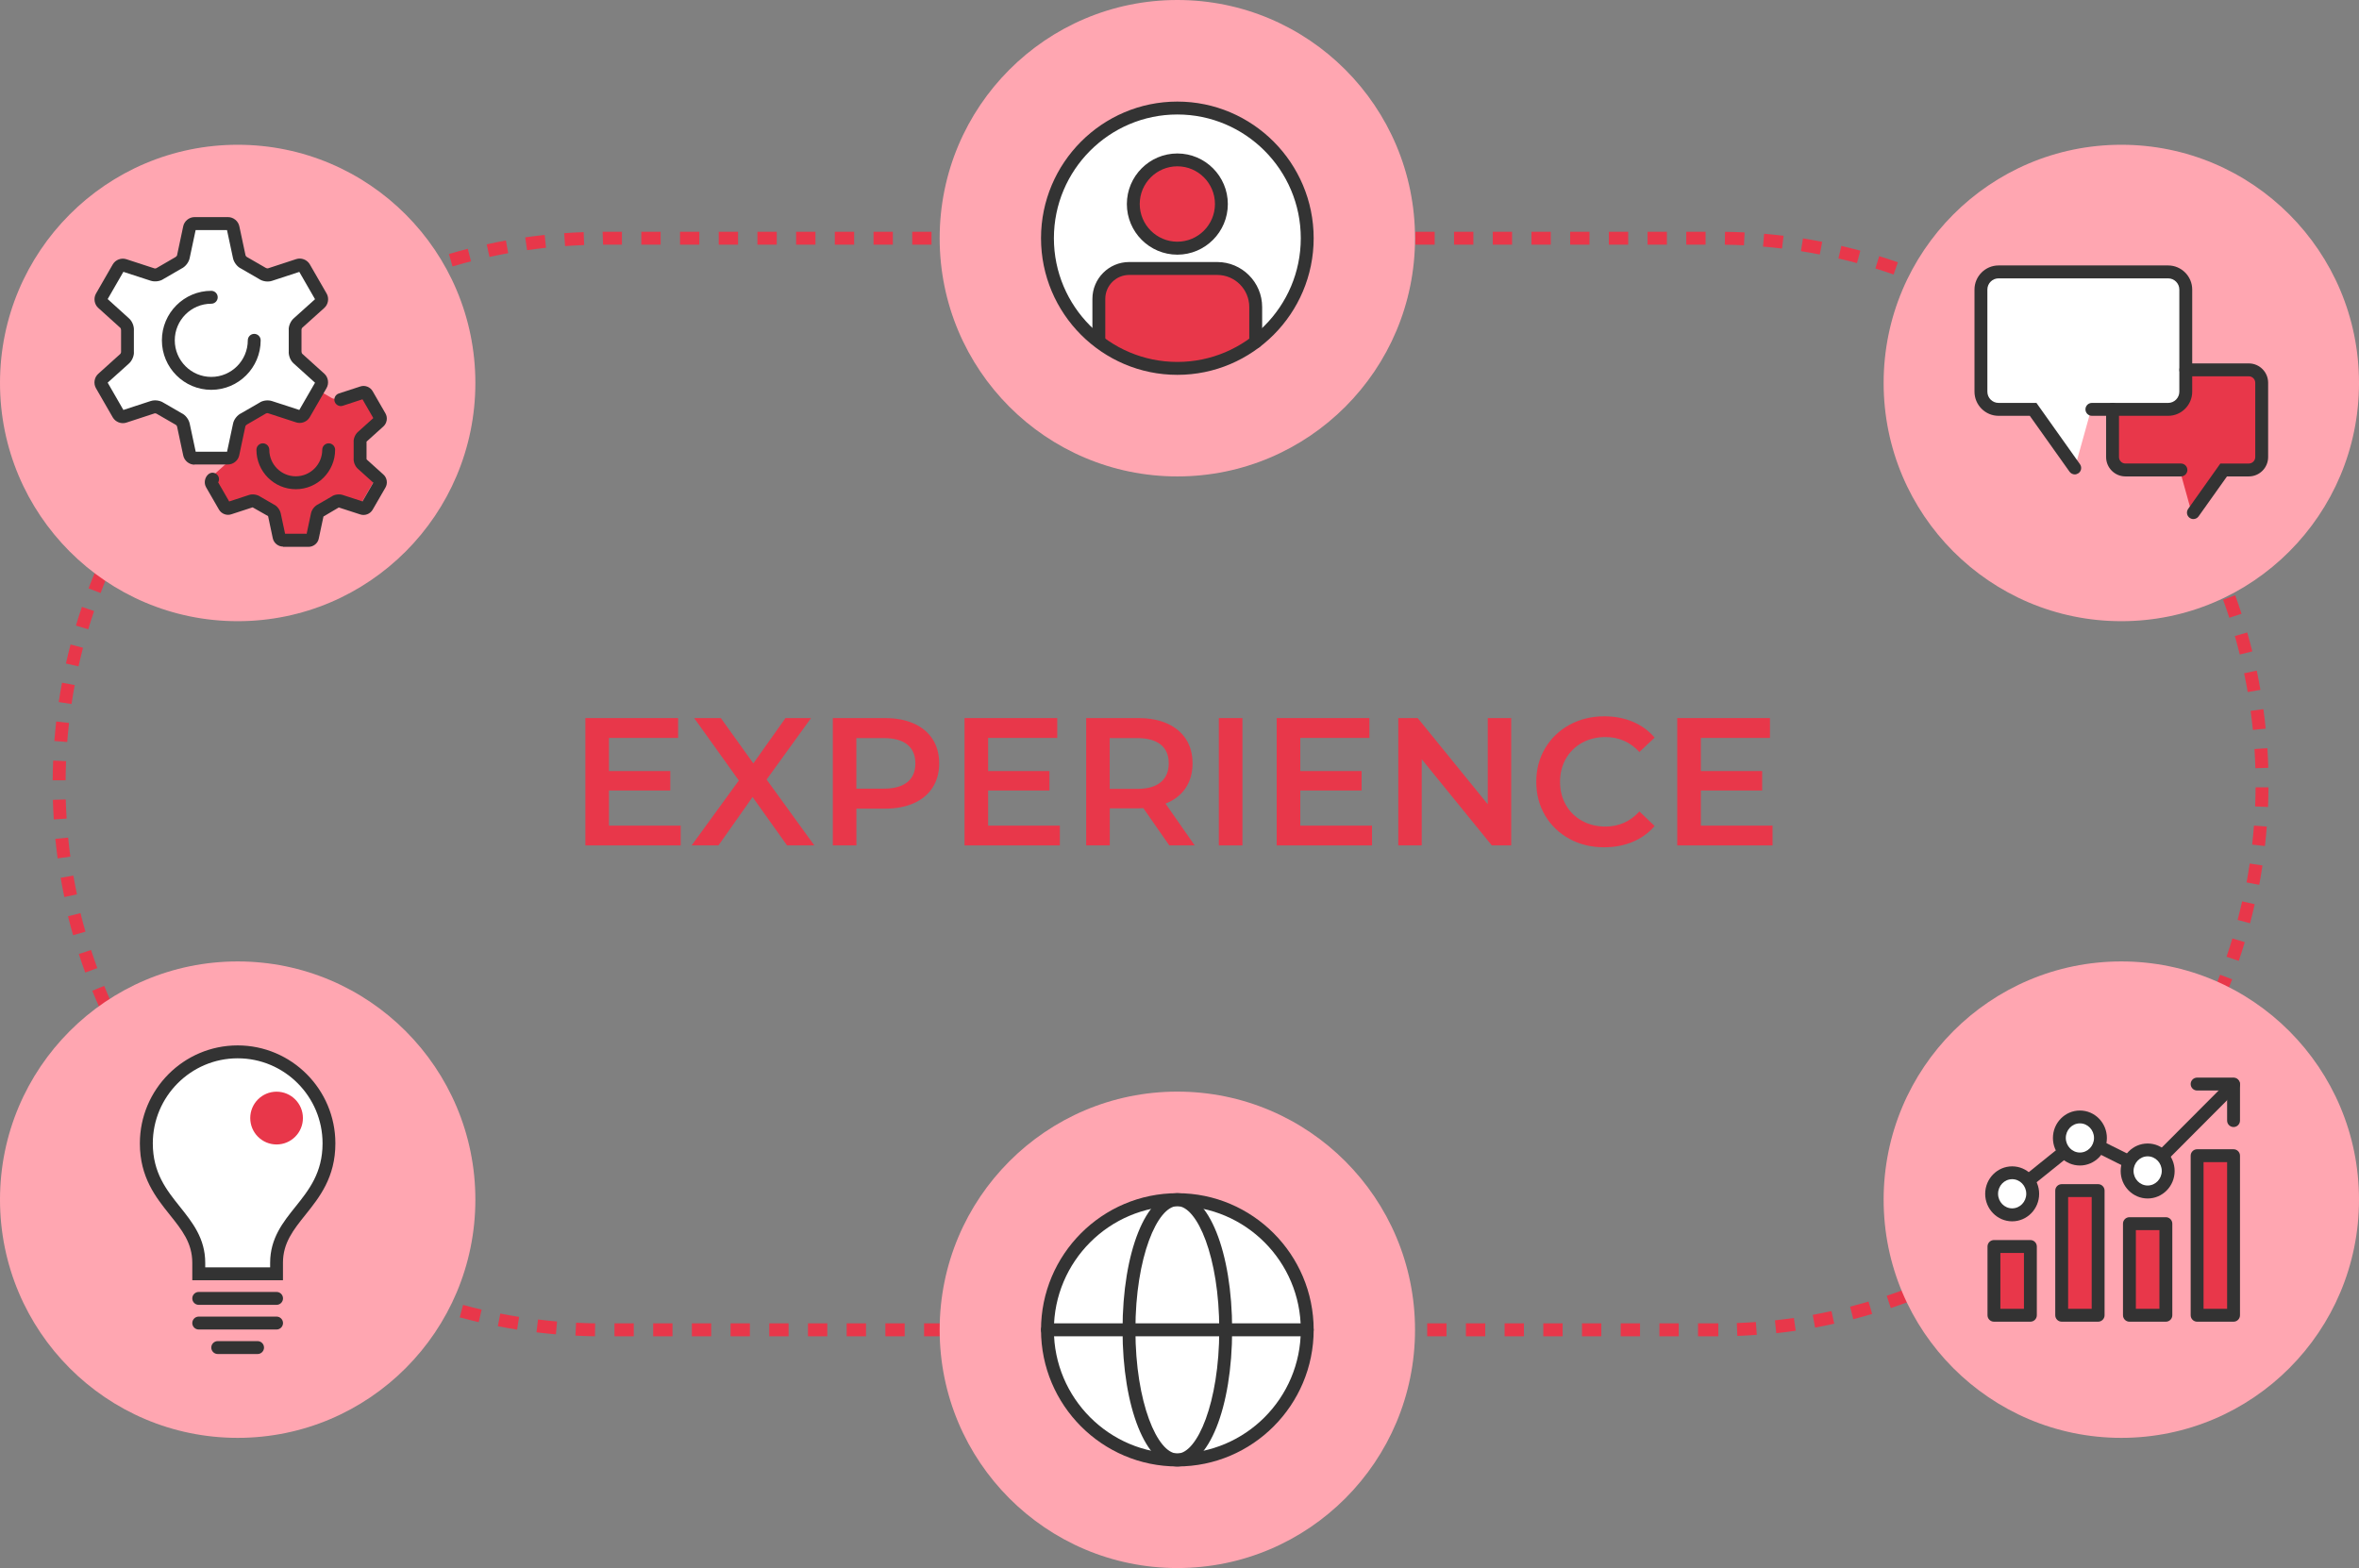 <svg width="540" height="359" viewBox="0 0 540 359" fill="none" xmlns="http://www.w3.org/2000/svg">
<rect x="0" y="0" width="540" height="359" fill="#808080" stroke="none"/>
<g clip-path="url(#clip0_2159_41287)">
<path d="M393.344 305.939H388.701V302.983H393.344V305.939ZM384.279 305.939H379.857V302.983H384.279V305.939ZM375.42 305.939H370.997V302.983H375.42V305.939ZM366.56 305.939H362.138V302.983H366.56V305.939ZM357.701 305.939H353.279V302.983H357.701V305.939ZM348.842 305.939H344.42V302.983H348.842V305.939ZM339.983 305.939H335.56V302.983H339.983V305.939ZM331.123 305.939H326.701V302.983H331.123V305.939ZM322.264 305.939H317.842V302.983H322.264V305.939ZM313.405 305.939H308.983V302.983H313.405V305.939ZM304.546 305.939H300.123V302.983H304.546V305.939ZM295.686 305.939H291.264V302.983H295.686V305.939ZM286.827 305.939H282.405V302.983H286.827V305.939ZM277.968 305.939H273.546V302.983H277.968V305.939ZM269.109 305.939H264.687V302.983H269.109V305.939ZM260.25 305.939H255.827V302.983H260.25V305.939ZM251.39 305.939H246.968V302.983H251.39V305.939ZM242.531 305.939H238.109V302.983H242.531V305.939ZM233.672 305.939H229.25V302.983H233.672V305.939ZM224.813 305.939H220.39V302.983H224.813V305.939ZM215.953 305.939H211.531V302.983H215.953V305.939ZM207.094 305.939H202.672V302.983H207.094V305.939ZM198.235 305.939H193.813V302.983H198.235V305.939ZM189.376 305.939H184.954V302.983H189.376V305.939ZM180.517 305.939H176.094V302.983H180.517V305.939ZM171.657 305.939H167.235V302.983H171.657V305.939ZM162.798 305.939H158.376V302.983H162.798V305.939ZM153.939 305.939H149.517V302.983H153.939V305.939ZM145.08 305.939H140.657V302.983H145.08V305.939ZM136.206 305.939C134.702 305.924 133.213 305.865 131.724 305.791L131.872 302.836C133.316 302.91 134.776 302.954 136.235 302.983L136.191 305.939H136.206ZM397.693 305.865L397.575 302.91C399.034 302.85 400.494 302.777 401.938 302.673L402.145 305.614C400.656 305.717 399.167 305.806 397.678 305.865H397.693ZM127.258 305.495C125.769 305.362 124.28 305.215 122.806 305.037L123.16 302.097C124.605 302.274 126.049 302.422 127.509 302.555L127.258 305.495ZM406.611 305.229L406.302 302.289C407.761 302.126 409.205 301.949 410.635 301.742L411.063 304.668C409.589 304.89 408.115 305.067 406.611 305.229ZM118.369 304.417C116.895 304.18 115.421 303.914 113.962 303.634L114.522 300.737C115.952 301.018 117.382 301.269 118.826 301.506L118.369 304.417ZM415.485 303.944L414.954 301.033C416.399 300.767 417.829 300.486 419.244 300.176L419.878 303.057C418.418 303.382 416.959 303.678 415.485 303.944ZM109.584 302.703C108.124 302.363 106.68 301.993 105.235 301.609L106.002 298.757C107.402 299.142 108.817 299.496 110.247 299.821L109.584 302.703ZM424.241 302.023L423.504 299.156C424.919 298.787 426.32 298.403 427.72 297.989L428.56 300.826C427.13 301.255 425.686 301.654 424.241 302.023ZM100.931 300.353C99.501 299.91 98.071 299.437 96.671 298.95L97.644 296.157C99.029 296.644 100.415 297.103 101.815 297.531L100.946 300.353H100.931ZM432.82 299.481L431.892 296.674C433.277 296.216 434.648 295.714 436.019 295.211L437.051 297.974C435.65 298.506 434.25 298.994 432.835 299.481H432.82ZM92.455 297.383C91.055 296.837 89.669 296.26 88.298 295.669L89.463 292.95C90.804 293.527 92.16 294.088 93.516 294.62L92.44 297.368L92.455 297.383ZM441.193 296.334L440.058 293.601C441.399 293.039 442.741 292.448 444.053 291.842L445.276 294.531C443.92 295.152 442.564 295.758 441.178 296.319L441.193 296.334ZM84.215 293.807C82.859 293.157 81.517 292.492 80.205 291.798L81.561 289.168C82.859 289.847 84.171 290.498 85.483 291.133L84.215 293.793V293.807ZM449.315 292.596L447.989 289.951C449.286 289.301 450.583 288.621 451.851 287.912L453.266 290.498C451.969 291.222 450.642 291.916 449.3 292.581L449.315 292.596ZM76.255 289.655C74.958 288.917 73.66 288.163 72.393 287.365L73.941 284.853C75.179 285.622 76.446 286.36 77.714 287.084L76.27 289.655H76.255ZM457.143 288.281L455.639 285.74C456.892 284.986 458.13 284.218 459.354 283.435L460.946 285.917C459.693 286.73 458.425 287.513 457.143 288.281ZM68.604 284.942C67.366 284.114 66.128 283.257 64.919 282.386L66.644 279.992C67.823 280.849 69.032 281.676 70.241 282.489L68.604 284.957V284.942ZM464.66 283.42L462.98 280.997C464.174 280.154 465.353 279.312 466.518 278.426L468.287 280.79C467.093 281.691 465.884 282.563 464.66 283.42ZM61.322 279.711C60.143 278.795 58.979 277.864 57.814 276.904L59.701 274.628C60.821 275.559 61.971 276.475 63.121 277.362L61.322 279.696V279.711ZM471.824 278.041L469.982 275.736C471.117 274.82 472.237 273.889 473.343 272.929L475.274 275.16C474.139 276.135 473.004 277.096 471.839 278.041H471.824ZM54.424 273.978C53.303 272.988 52.213 271.968 51.122 270.934L53.156 268.792C54.217 269.796 55.293 270.786 56.37 271.762L54.409 273.963L54.424 273.978ZM478.605 272.175L476.6 270.003C477.677 269.013 478.723 267.994 479.755 266.959L481.833 269.057C480.772 270.107 479.696 271.156 478.605 272.16V272.175ZM47.953 267.787C46.906 266.723 45.889 265.629 44.886 264.521L47.068 262.526C48.056 263.605 49.058 264.669 50.075 265.718L47.967 267.787H47.953ZM484.958 265.851L482.806 263.827C483.809 262.763 484.782 261.669 485.74 260.576L487.966 262.526C486.978 263.649 485.976 264.758 484.958 265.851ZM41.923 261.167C40.965 260.029 40.007 258.877 39.093 257.695L41.407 255.862C42.307 257.015 43.235 258.138 44.179 259.246L41.923 261.152V261.167ZM490.855 259.098L488.57 257.237C489.484 256.099 490.398 254.946 491.268 253.779L493.626 255.567C492.727 256.764 491.798 257.946 490.855 259.098ZM36.381 254.134C35.496 252.937 34.642 251.71 33.801 250.469L36.233 248.799C37.059 250.011 37.899 251.193 38.754 252.375L36.381 254.119V254.134ZM496.265 251.947L493.862 250.248C494.702 249.051 495.513 247.839 496.324 246.613L498.8 248.223C497.989 249.479 497.149 250.72 496.279 251.947H496.265ZM31.34 246.731C30.544 245.475 29.777 244.189 29.025 242.904L31.575 241.411C32.312 242.667 33.064 243.923 33.846 245.15L31.354 246.731H31.34ZM501.159 244.411L498.638 242.889C499.39 241.633 500.127 240.377 500.834 239.092L503.414 240.525C502.692 241.84 501.94 243.125 501.173 244.411H501.159ZM26.829 238.988C26.121 237.673 25.443 236.343 24.78 234.999L27.419 233.698C28.067 235.013 28.73 236.314 29.423 237.584L26.829 238.988ZM505.507 236.55L502.883 235.205C503.547 233.905 504.181 232.59 504.8 231.26L507.468 232.501C506.834 233.861 506.185 235.205 505.507 236.55ZM22.878 230.95C22.274 229.591 21.684 228.216 21.124 226.827L23.851 225.719C24.397 227.079 24.971 228.408 25.561 229.738L22.878 230.95ZM509.281 228.394L506.568 227.241C507.143 225.897 507.674 224.537 508.205 223.163L510.961 224.212C510.431 225.616 509.87 227.005 509.296 228.394H509.281ZM19.503 222.661C18.987 221.257 18.5 219.838 18.043 218.42L20.844 217.504C21.301 218.893 21.773 220.282 22.274 221.641L19.503 222.661ZM512.465 219.986L509.679 219.04C510.151 217.651 510.593 216.263 511.02 214.859L513.85 215.701C513.423 217.134 512.966 218.568 512.48 219.986H512.465ZM16.731 214.12C16.319 212.687 15.935 211.239 15.567 209.776L18.427 209.067C18.78 210.485 19.149 211.904 19.562 213.307L16.731 214.12ZM515.059 211.372L512.214 210.618C512.583 209.2 512.922 207.781 513.246 206.363L516.121 207.013C515.796 208.476 515.442 209.938 515.059 211.372ZM14.727 205.373C14.417 203.91 14.137 202.447 13.886 200.969L16.79 200.467C17.041 201.915 17.321 203.348 17.616 204.767L14.727 205.373ZM517.167 202.58L514.263 202.033C514.529 200.6 514.764 199.152 514.985 197.704L517.904 198.147C517.683 199.625 517.432 201.102 517.167 202.58ZM13.194 196.522C12.987 195.044 12.825 193.552 12.663 192.059L15.596 191.764C15.744 193.227 15.906 194.675 16.112 196.123L13.194 196.522ZM518.479 193.699L515.546 193.374C515.708 191.926 515.84 190.478 515.958 189.015L518.892 189.237C518.774 190.729 518.641 192.222 518.464 193.699H518.479ZM12.309 187.597C12.221 186.105 12.147 184.612 12.103 183.12L15.051 183.031C15.095 184.494 15.154 185.957 15.257 187.42L12.309 187.612V187.597ZM519.172 184.76L516.224 184.627C516.283 183.179 516.327 181.716 516.327 180.253H519.275C519.275 181.775 519.231 183.268 519.172 184.76ZM15.007 178.643H12.059C12.059 177.121 12.103 175.628 12.177 174.136L15.125 174.269C15.066 175.717 15.021 177.18 15.021 178.657L15.007 178.643ZM516.283 175.865C516.238 174.402 516.165 172.939 516.076 171.491L519.024 171.299C519.128 172.791 519.187 174.284 519.231 175.791L516.283 175.879V175.865ZM15.375 169.88L12.442 169.644C12.56 168.152 12.707 166.659 12.869 165.182L15.803 165.521C15.641 166.969 15.493 168.418 15.39 169.88H15.375ZM515.708 167.117C515.56 165.654 515.383 164.206 515.192 162.758L518.111 162.359C518.317 163.837 518.494 165.329 518.641 166.822L515.708 167.117ZM16.363 161.177L13.444 160.734C13.665 159.256 13.916 157.779 14.196 156.301L17.1 156.848C16.835 158.281 16.584 159.729 16.378 161.177H16.363ZM514.529 158.444C514.278 156.996 513.998 155.562 513.703 154.144L516.592 153.538C516.902 155.001 517.182 156.464 517.432 157.941L514.529 158.444ZM17.97 152.563L15.095 151.913C15.419 150.45 15.773 148.987 16.157 147.554L19.002 148.307C18.633 149.726 18.279 151.144 17.97 152.563ZM512.715 149.859C512.362 148.44 511.978 147.022 511.58 145.618L514.411 144.805C514.823 146.239 515.207 147.687 515.575 149.135L512.715 149.844V149.859ZM20.195 144.081L17.38 143.224C17.808 141.791 18.265 140.358 18.751 138.939L21.537 139.9C21.065 141.289 20.623 142.678 20.195 144.081ZM510.313 141.436C509.856 140.047 509.384 138.658 508.883 137.299L511.654 136.28C512.17 137.683 512.656 139.102 513.113 140.52L510.313 141.436ZM23.026 135.762L20.269 134.713C20.8 133.31 21.36 131.921 21.95 130.532L24.662 131.684C24.087 133.029 23.542 134.388 23.026 135.762ZM507.306 133.221C506.76 131.876 506.185 130.532 505.581 129.202L508.264 127.99C508.868 129.35 509.458 130.724 510.018 132.113L507.291 133.221H507.306ZM26.446 127.68L23.777 126.439C24.411 125.079 25.06 123.735 25.738 122.39L28.362 123.735C27.699 125.035 27.065 126.35 26.446 127.68ZM503.724 125.242C503.075 123.927 502.412 122.641 501.719 121.356L504.313 119.952C505.021 121.267 505.699 122.597 506.362 123.927L503.724 125.242ZM30.426 119.848L27.846 118.415C28.568 117.1 29.32 115.815 30.087 114.529L32.607 116.051C31.855 117.307 31.119 118.578 30.411 119.848H30.426ZM499.581 117.529C498.844 116.273 498.093 115.017 497.311 113.79L499.802 112.209C500.598 113.465 501.38 114.751 502.132 116.036L499.581 117.529ZM34.951 112.327L32.475 110.717C33.285 109.461 34.126 108.22 34.995 106.993L37.413 108.693C36.573 109.889 35.747 111.101 34.951 112.327ZM494.909 110.126C494.083 108.914 493.243 107.732 492.373 106.55L494.746 104.792C495.631 105.989 496.501 107.215 497.341 108.441L494.909 110.111V110.126ZM39.978 105.161L37.634 103.373C38.533 102.176 39.462 101.009 40.405 99.842L42.69 101.703C41.776 102.841 40.862 103.994 39.992 105.146L39.978 105.161ZM489.72 103.078C488.821 101.925 487.892 100.802 486.948 99.694L489.189 97.773C490.162 98.911 491.105 100.063 492.034 101.245L489.72 103.078ZM45.505 98.364L43.28 96.414C44.267 95.291 45.27 94.182 46.287 93.089L48.439 95.113C47.437 96.177 46.464 97.256 45.505 98.364ZM484.059 96.414C483.072 95.335 482.069 94.271 481.052 93.222L483.16 91.153C484.207 92.217 485.224 93.311 486.241 94.419L484.059 96.414ZM51.505 91.981L49.426 89.883C50.488 88.834 51.564 87.799 52.655 86.78L54.66 88.952C53.584 89.942 52.537 90.961 51.505 91.981ZM477.942 90.148C476.881 89.144 475.804 88.154 474.714 87.179L476.674 84.962C477.794 85.952 478.885 86.972 479.976 88.006L477.942 90.148ZM57.917 86.026L55.986 83.78C57.121 82.805 58.256 81.844 59.421 80.913L61.263 83.219C60.128 84.135 59.008 85.066 57.903 86.026H57.917ZM471.397 84.327C470.277 83.396 469.127 82.48 467.977 81.593L469.775 79.244C470.955 80.16 472.134 81.091 473.284 82.051L471.397 84.327ZM64.742 80.529L62.973 78.165C64.167 77.264 65.376 76.392 66.6 75.55L68.28 77.973C67.086 78.8 65.907 79.657 64.728 80.529H64.742ZM464.469 78.978C463.275 78.121 462.081 77.293 460.857 76.495L462.479 74.028C463.732 74.855 464.955 75.712 466.164 76.569L464.454 78.978H464.469ZM71.921 75.535L70.329 73.053C71.582 72.24 72.85 71.457 74.132 70.688L75.636 73.23C74.383 73.984 73.144 74.752 71.921 75.535ZM457.172 74.117C455.934 73.348 454.666 72.609 453.398 71.885L454.843 69.314C456.14 70.053 457.437 70.807 458.705 71.59L457.172 74.117ZM79.439 71.058L78.024 68.457C79.336 67.748 80.648 67.053 81.974 66.374L83.301 69.019C82.004 69.669 80.707 70.349 79.439 71.058ZM449.551 69.802C448.254 69.122 446.942 68.472 445.63 67.851L446.898 65.177C448.254 65.827 449.595 66.492 450.907 67.172L449.551 69.802ZM87.237 67.142L86.013 64.453C87.369 63.832 88.725 63.241 90.111 62.665L91.246 65.399C89.905 65.96 88.563 66.551 87.251 67.157L87.237 67.142ZM441.635 66.034C440.294 65.458 438.938 64.896 437.582 64.364L438.658 61.616C440.058 62.163 441.444 62.724 442.814 63.33L441.65 66.049L441.635 66.034ZM95.285 63.788L94.253 61.025C95.654 60.508 97.054 60.005 98.469 59.532L99.398 62.34C98.012 62.798 96.641 63.286 95.27 63.803L95.285 63.788ZM433.469 62.842C432.098 62.355 430.698 61.897 429.297 61.468L430.167 58.646C431.597 59.089 433.027 59.562 434.442 60.05L433.469 62.842ZM103.584 60.995L102.759 58.158C104.189 57.73 105.618 57.346 107.078 56.961L107.815 59.828C106.4 60.197 104.999 60.582 103.599 60.995H103.584ZM425.081 60.242C423.681 59.858 422.266 59.503 420.836 59.178L421.499 56.297C422.959 56.636 424.403 57.006 425.848 57.39L425.081 60.242ZM112.045 58.823L111.412 55.942C112.871 55.617 114.33 55.336 115.804 55.055L116.335 57.966C114.89 58.232 113.461 58.513 112.045 58.823ZM416.561 58.262C415.131 57.981 413.701 57.73 412.257 57.508L412.714 54.583C414.188 54.819 415.662 55.07 417.121 55.366L416.561 58.262ZM120.654 57.272L120.227 54.346C121.701 54.139 123.175 53.947 124.678 53.785L124.988 56.725C123.529 56.888 122.084 57.065 120.654 57.272ZM407.923 56.902C406.478 56.725 405.034 56.577 403.574 56.459L403.825 53.519C405.314 53.652 406.803 53.799 408.277 53.977L407.923 56.917V56.902ZM129.351 56.326L129.145 53.386C130.634 53.282 132.122 53.194 133.611 53.149L133.714 56.104C132.255 56.163 130.796 56.237 129.351 56.341V56.326ZM399.211 56.163C397.767 56.09 396.307 56.045 394.833 56.031L394.877 53.075C396.381 53.09 397.87 53.149 399.359 53.208L399.211 56.163ZM390.426 56.016H386.003V53.06H390.426V56.016ZM381.566 56.016H377.144V53.06H381.566V56.016ZM372.707 56.016H368.285V53.06H372.707V56.016ZM363.848 56.016H359.426V53.06H363.848V56.016ZM354.989 56.016H350.567V53.06H354.989V56.016ZM346.13 56.016H341.707V53.06H346.13V56.016ZM337.27 56.016H332.848V53.06H337.27V56.016ZM328.411 56.016H323.989V53.06H328.411V56.016ZM319.552 56.016H315.13V53.06H319.552V56.016ZM310.693 56.016H306.27V53.06H310.693V56.016ZM301.833 56.016H297.411V53.06H301.833V56.016ZM292.974 56.016H288.552V53.06H292.974V56.016ZM284.115 56.016H279.693V53.06H284.115V56.016ZM275.256 56.016H270.833V53.06H275.256V56.016ZM266.397 56.016H261.974V53.06H266.397V56.016ZM257.537 56.016H253.115V53.06H257.537V56.016ZM248.678 56.016H244.256V53.06H248.678V56.016ZM239.819 56.016H235.397V53.06H239.819V56.016ZM230.96 56.016H226.537V53.06H230.96V56.016ZM222.1 56.016H217.678V53.06H222.1V56.016ZM213.241 56.016H208.819V53.06H213.241V56.016ZM204.382 56.016H199.96V53.06H204.382V56.016ZM195.523 56.016H191.1V53.06H195.523V56.016ZM186.663 56.016H182.241V53.06H186.663V56.016ZM177.804 56.016H173.382V53.06H177.804V56.016ZM168.945 56.016H164.523V53.06H168.945V56.016ZM160.086 56.016H155.664V53.06H160.086V56.016ZM151.227 56.016H146.804V53.06H151.227V56.016ZM142.367 56.016H138.048L137.945 53.06H138.107H142.367V56.016Z" fill="#E8374A"/>
<path d="M54.408 142.22C84.457 142.22 108.817 117.802 108.817 87.681C108.817 57.56 84.457 33.143 54.408 33.143C24.359 33.143 0 57.56 0 87.681C0 117.802 24.359 142.22 54.408 142.22Z" fill="#FFA6B1"/>
<path d="M485.592 142.22C515.641 142.22 540 117.802 540 87.681C540 57.56 515.641 33.143 485.592 33.143C455.543 33.143 431.184 57.56 431.184 87.681C431.184 117.802 455.543 142.22 485.592 142.22Z" fill="#FFA6B1"/>
<path d="M269.506 109.077C299.555 109.077 323.914 84.659 323.914 54.539C323.914 24.418 299.555 0 269.506 0C239.457 0 215.098 24.418 215.098 54.539C215.098 84.659 239.457 109.077 269.506 109.077Z" fill="#FFA6B1"/>
<path d="M54.408 329.196C84.457 329.196 108.817 304.779 108.817 274.658C108.817 244.537 84.457 220.119 54.408 220.119C24.359 220.119 0 244.537 0 274.658C0 304.779 24.359 329.196 54.408 329.196Z" fill="#FFA6B1"/>
<path d="M485.592 329.196C515.641 329.196 540 304.779 540 274.658C540 244.537 515.641 220.119 485.592 220.119C455.543 220.119 431.184 244.537 431.184 274.658C431.184 304.779 455.543 329.196 485.592 329.196Z" fill="#FFA6B1"/>
<path d="M85.571 96.09C85.866 95.838 85.939 95.336 85.748 95.011L82.918 90.091C82.726 89.751 82.254 89.573 81.886 89.706L77.124 91.258C76.756 91.391 76.181 91.302 75.857 91.081L72.717 89.263C72.363 89.101 72.009 88.642 71.921 88.258L70.874 83.353C70.801 82.969 70.417 82.658 70.019 82.658H64.359C63.961 82.658 63.592 82.969 63.504 83.353L62.457 88.258C62.384 88.642 62.03 89.101 61.661 89.263L58.522 91.081C58.197 91.302 57.622 91.391 57.254 91.258L52.493 89.706C52.124 89.573 51.667 89.751 51.461 90.091L48.63 95.011C48.439 95.351 48.513 95.838 48.807 96.09L52.522 99.444C52.817 99.71 53.038 100.242 52.994 100.641V104.276C53.038 104.675 52.817 105.207 52.522 105.472L48.793 108.827C48.498 109.078 48.424 109.565 48.616 109.905L51.461 114.826C51.652 115.166 52.124 115.343 52.493 115.21L57.254 113.658C57.622 113.525 58.197 113.614 58.522 113.836L61.661 115.653C62.015 115.816 62.369 116.274 62.457 116.658L63.504 121.564C63.578 121.948 63.961 122.258 64.359 122.258H70.019C70.417 122.258 70.786 121.948 70.874 121.564L71.921 116.658C71.995 116.274 72.349 115.816 72.717 115.653L75.857 113.836C76.181 113.614 76.756 113.525 77.124 113.658L81.886 115.21C82.254 115.343 82.711 115.166 82.918 114.826L85.748 109.905C85.939 109.565 85.866 109.078 85.571 108.827L81.856 105.472C81.561 105.207 81.34 104.675 81.385 104.276V100.641C81.355 100.242 81.561 99.71 81.856 99.444L85.586 96.09H85.571Z" fill="#E8374A"/>
<path d="M513.584 84.697H487.729C485.444 84.697 483.587 86.559 483.587 88.849V103.463C483.587 105.753 485.444 107.615 487.729 107.615H498.976L501.718 117.5L508.455 107.615H513.584C515.869 107.615 517.727 105.753 517.727 103.463V88.849C517.727 86.559 515.869 84.697 513.584 84.697Z" fill="#E8374A"/>
<path d="M496.22 62.252H457.599C455.314 62.252 453.457 64.114 453.457 66.404V89.588C453.457 91.878 455.314 93.74 457.599 93.74H465.81L474.949 107.156L478.679 93.74H496.235C498.52 93.74 500.377 91.878 500.377 89.588V66.404C500.377 64.114 498.52 62.252 496.235 62.252H496.22Z" fill="white"/>
<path d="M155.817 189.012V193.556H134V164.404H155.226V168.947H139.401V176.532H153.438V180.986H139.401V189.025H155.817V189.012Z" fill="#E8374A"/>
<path d="M180.166 193.556L172.272 182.476L164.467 193.556H158.323L169.125 178.69L158.902 164.404H165.008L172.449 174.778L179.801 164.404H185.655L175.483 178.475L186.41 193.556H180.179H180.166Z" fill="#E8374A"/>
<path d="M209.185 165.654C211.048 166.487 212.483 167.685 213.49 169.238C214.485 170.79 214.989 172.645 214.989 174.778C214.989 176.91 214.485 178.728 213.49 180.292C212.496 181.857 211.061 183.056 209.185 183.889C207.309 184.722 205.118 185.138 202.601 185.138H196.041V193.556H190.641V164.404H202.601C205.118 164.404 207.322 164.821 209.185 165.654ZM207.712 179.068C208.933 178.071 209.537 176.645 209.537 174.778C209.537 172.91 208.933 171.484 207.712 170.487C206.491 169.49 204.703 168.985 202.349 168.985H196.029V180.557H202.349C204.703 180.557 206.491 180.053 207.712 179.056V179.068Z" fill="#E8374A"/>
<path d="M242.609 189.012V193.556H220.792V164.404H242.018V168.947H226.193V176.532H240.23V180.986H226.193V189.025H242.609V189.012Z" fill="#E8374A"/>
<path d="M267.662 193.556L261.72 185.025C261.468 185.05 261.091 185.063 260.6 185.063H254.041V193.556H248.64V164.404H260.6C263.118 164.404 265.321 164.821 267.184 165.654C269.047 166.487 270.482 167.685 271.489 169.238C272.484 170.79 272.988 172.645 272.988 174.778C272.988 176.91 272.459 178.854 271.389 180.444C270.319 182.021 268.795 183.207 266.794 183.977L273.479 193.556H267.662ZM265.711 170.487C264.49 169.49 262.702 168.985 260.348 168.985H254.028V180.608H260.348C262.702 180.608 264.49 180.103 265.711 179.081C266.932 178.071 267.536 176.633 267.536 174.765C267.536 172.897 266.932 171.471 265.711 170.474V170.487Z" fill="#E8374A"/>
<path d="M279.005 164.404H284.406V193.556H279.005V164.404Z" fill="#E8374A"/>
<path d="M314.067 189.012V193.556H292.249V164.404H313.475V168.947H297.65V176.532H311.687V180.986H297.65V189.025H314.067V189.012Z" fill="#E8374A"/>
<path d="M345.93 164.404V193.556H341.486L325.447 173.818V193.556H320.084V164.404H324.528L340.567 184.141V164.404H345.93Z" fill="#E8374A"/>
<path d="M359.25 192.041C356.883 190.753 355.02 188.962 353.685 186.69C352.338 184.418 351.671 181.844 351.671 178.992C351.671 176.14 352.351 173.566 353.71 171.281C355.07 169.01 356.933 167.218 359.3 165.931C361.667 164.644 364.323 164 367.257 164C369.636 164 371.814 164.416 373.778 165.249C375.742 166.082 377.404 167.294 378.763 168.871L375.276 172.165C373.174 169.893 370.58 168.745 367.508 168.745C365.519 168.745 363.732 169.187 362.145 170.057C360.572 170.928 359.338 172.152 358.444 173.704C357.563 175.257 357.11 177.023 357.11 178.992C357.11 180.961 357.55 182.727 358.444 184.28C359.325 185.832 360.559 187.056 362.145 187.927C363.719 188.797 365.507 189.239 367.508 189.239C370.58 189.239 373.174 188.091 375.276 185.781L378.763 189.113C377.404 190.69 375.742 191.902 373.753 192.735C371.764 193.568 369.586 193.984 367.206 193.984C364.273 193.984 361.617 193.341 359.25 192.053V192.041Z" fill="#E8374A"/>
<path d="M405.756 189.012V193.556H383.938V164.404H405.164V168.947H389.339V176.532H403.377V180.986H389.339V189.025H405.756V189.012Z" fill="#E8374A"/>
<path d="M269.507 84.341C285.927 84.341 299.239 70.998 299.239 54.538C299.239 38.078 285.927 24.734 269.507 24.734C253.086 24.734 239.774 38.078 239.774 54.538C239.774 70.998 253.086 84.341 269.507 84.341Z" fill="white"/>
<path d="M251.552 77.751V68.413C251.552 64.586 254.677 61.453 258.495 61.453H278.645C283.495 61.453 287.46 65.428 287.46 70.289V78.268" fill="#E8374A"/>
<path d="M269.462 83.5C279.394 83.5 287.446 80.814 287.446 77.501C287.446 74.188 279.394 71.502 269.462 71.502C259.53 71.502 251.479 74.188 251.479 77.501C251.479 80.814 259.53 83.5 269.462 83.5Z" fill="#E8374A"/>
<path d="M269.506 359.001C299.555 359.001 323.914 334.583 323.914 304.462C323.914 274.342 299.555 249.924 269.506 249.924C239.457 249.924 215.098 274.342 215.098 304.462C215.098 334.583 239.457 359.001 269.506 359.001Z" fill="#FFA6B1"/>
<path d="M73.234 69.434C73.632 69.079 73.75 68.429 73.484 67.956L69.637 61.278C69.372 60.82 68.753 60.583 68.251 60.761L61.81 62.873C61.309 63.051 60.527 62.932 60.1 62.622L55.855 60.155C55.368 59.933 54.882 59.312 54.778 58.781L53.363 52.131C53.26 51.614 52.744 51.185 52.214 51.185H44.548C44.018 51.185 43.502 51.614 43.398 52.131L41.983 58.781C41.88 59.312 41.394 59.918 40.907 60.14L36.662 62.608C36.22 62.918 35.453 63.021 34.952 62.859L28.496 60.761C27.994 60.583 27.36 60.82 27.095 61.278L23.263 67.942C22.997 68.4 23.1 69.065 23.498 69.419L28.54 73.97C28.938 74.325 29.233 75.049 29.188 75.581V80.501C29.247 81.033 28.953 81.757 28.54 82.112L23.498 86.663C23.1 87.018 22.983 87.668 23.248 88.141L27.095 94.819C27.36 95.277 27.98 95.514 28.481 95.337L34.923 93.224C35.424 93.046 36.205 93.164 36.633 93.475L40.878 95.942C41.364 96.164 41.851 96.785 41.954 97.317L43.369 103.966C43.472 104.483 43.988 104.911 44.519 104.911H52.184C52.715 104.911 53.231 104.483 53.334 103.966L54.749 97.317C54.852 96.785 55.339 96.179 55.825 95.942L60.07 93.49C60.513 93.179 61.279 93.076 61.78 93.238L68.237 95.337C68.738 95.514 69.372 95.277 69.637 94.805L73.484 88.141C73.75 87.683 73.647 87.018 73.234 86.663L68.193 82.112C67.795 81.757 67.5 81.033 67.544 80.501V75.581C67.5 75.049 67.78 74.325 68.193 73.97L73.234 69.419V69.434Z" fill="white"/>
<path d="M44.533 106.388C43.295 106.388 42.174 105.472 41.938 104.246L40.523 97.611C40.494 97.508 40.346 97.316 40.258 97.271L35.91 94.759C35.733 94.641 35.497 94.612 35.394 94.641L28.937 96.754C27.787 97.138 26.431 96.636 25.812 95.557L21.965 88.879C21.346 87.8 21.581 86.367 22.525 85.554L27.552 81.018C27.625 80.944 27.714 80.722 27.714 80.619V75.58C27.714 75.358 27.625 75.137 27.552 75.063L22.51 70.512C21.596 69.714 21.36 68.281 21.979 67.202L25.812 60.538C26.431 59.459 27.787 58.957 28.952 59.356L35.379 61.454C35.482 61.484 35.718 61.454 35.806 61.395L40.155 58.868C40.346 58.765 40.494 58.573 40.523 58.484L41.938 51.82C42.174 50.623 43.295 49.707 44.533 49.707H52.198C53.436 49.707 54.557 50.623 54.792 51.835L56.208 58.469C56.237 58.573 56.385 58.765 56.473 58.809L60.822 61.321C61.013 61.439 61.234 61.469 61.337 61.439L67.794 59.326C68.944 58.942 70.3 59.444 70.919 60.523L74.766 67.202C75.385 68.266 75.15 69.699 74.221 70.512L69.18 75.048C69.106 75.122 69.017 75.344 69.017 75.447V80.486C69.017 80.707 69.106 80.929 69.18 80.988L74.221 85.539C75.135 86.337 75.371 87.77 74.751 88.849L70.904 95.513C70.285 96.592 68.929 97.094 67.764 96.695L61.323 94.597C61.219 94.567 60.984 94.597 60.895 94.656L56.547 97.183C56.355 97.286 56.208 97.478 56.178 97.567L54.763 104.231C54.527 105.428 53.407 106.344 52.169 106.344H44.503L44.533 106.388ZM51.903 103.655C51.903 103.655 51.903 103.655 51.903 103.669V103.655ZM35.497 91.656C36.204 91.656 36.956 91.863 37.502 92.247L41.644 94.641C42.44 95.01 43.236 96.03 43.427 97.005L44.798 103.418H51.977L53.348 96.99C53.539 96.015 54.321 95.025 55.235 94.597L59.377 92.203C60.099 91.686 61.337 91.509 62.295 91.834L68.516 93.858L72.113 87.623L67.234 83.219C66.482 82.569 66.01 81.387 66.099 80.382V75.595C66.01 74.738 66.497 73.526 67.248 72.876L72.113 68.502L68.516 62.252L62.281 64.291C61.352 64.616 60.099 64.439 59.259 63.848L55.117 61.454C54.321 61.085 53.525 60.065 53.333 59.09L51.962 52.677H44.783L43.413 59.105C43.221 60.065 42.425 61.085 41.526 61.498L37.398 63.892C36.691 64.394 35.408 64.587 34.465 64.261L28.244 62.237L24.648 68.473L29.512 72.876C30.264 73.526 30.735 74.708 30.647 75.713V80.5C30.735 81.372 30.264 82.569 29.512 83.234L24.648 87.608L28.244 93.858L34.48 91.819C34.789 91.716 35.143 91.656 35.497 91.656ZM68.737 62.148H68.722C68.722 62.148 68.722 62.148 68.737 62.148Z" fill="#333333"/>
<path d="M58.182 77.916C58.182 83.354 53.774 87.772 48.35 87.772C42.925 87.772 38.518 83.354 38.518 77.916C38.518 72.479 42.925 68.061 48.35 68.061" fill="white"/>
<path d="M48.365 89.249C42.129 89.249 37.059 84.166 37.059 77.915C37.059 71.665 42.129 66.582 48.365 66.582C49.175 66.582 49.839 67.247 49.839 68.06C49.839 68.872 49.175 69.537 48.365 69.537C43.766 69.537 40.007 73.29 40.007 77.915C40.007 82.54 43.751 86.293 48.365 86.293C52.979 86.293 56.723 82.54 56.723 77.915C56.723 77.103 57.386 76.438 58.197 76.438C59.008 76.438 59.671 77.103 59.671 77.915C59.671 84.166 54.6 89.249 48.365 89.249Z" fill="#333333"/>
<path d="M64.772 125.138C63.666 125.138 62.664 124.311 62.443 123.232L61.367 118.164L57.829 116.155L52.935 117.75C51.903 118.105 50.694 117.647 50.134 116.686L47.186 111.574C46.626 110.613 46.847 109.328 47.687 108.589C48.306 108.057 49.235 108.116 49.766 108.737C50.193 109.225 50.237 109.904 49.943 110.436L52.463 114.81L56.974 113.332C57.785 113.052 58.876 113.214 59.598 113.716L62.738 115.534C63.416 115.844 64.094 116.701 64.271 117.573L65.258 122.198H70.197L71.184 117.543C71.346 116.701 72.024 115.844 72.82 115.46L75.96 113.643C76.564 113.214 77.641 113.052 78.481 113.332L82.977 114.795L85.453 110.51L81.93 107.333C81.282 106.772 80.869 105.752 80.957 104.866V101.231C80.884 100.477 81.282 99.457 81.945 98.881L85.453 95.719L82.977 91.419L78.466 92.897C77.685 93.148 76.859 92.72 76.609 91.951C76.358 91.183 76.786 90.341 77.552 90.09L82.49 88.479C83.522 88.124 84.731 88.582 85.291 89.543L88.239 94.655C88.799 95.63 88.578 96.901 87.753 97.64L83.905 101.112V105.013L83.935 105.191L87.767 108.648C88.593 109.372 88.799 110.643 88.239 111.618L85.291 116.716C84.731 117.676 83.522 118.134 82.476 117.78L77.552 116.184L74.044 118.253L72.968 123.306C72.761 124.385 71.759 125.197 70.639 125.197H64.772V125.138ZM70.079 122.626C70.079 122.626 70.079 122.626 70.079 122.641V122.626ZM52.021 114.913C52.021 114.913 52.006 114.913 51.992 114.913H52.021ZM83.375 114.899H83.389C83.389 114.899 83.389 114.899 83.375 114.899ZM85.778 110.776C85.778 110.776 85.778 110.776 85.792 110.791H85.778V110.776ZM83.419 91.213H83.389C83.389 91.213 83.404 91.213 83.419 91.213Z" fill="#333333"/>
<path d="M67.706 112.004C62.738 112.004 58.699 107.955 58.699 102.976C58.699 102.163 59.363 101.498 60.173 101.498C60.984 101.498 61.647 102.163 61.647 102.976C61.647 106.315 64.36 109.049 67.706 109.049C71.052 109.049 73.764 106.33 73.764 102.976C73.764 102.163 74.428 101.498 75.238 101.498C76.049 101.498 76.713 102.163 76.713 102.976C76.713 107.955 72.674 112.004 67.706 112.004Z" fill="#333333"/>
<path d="M460.606 274.807C460.178 274.807 459.751 274.615 459.456 274.26C458.94 273.625 459.043 272.694 459.677 272.176L475.553 259.38C475.995 259.026 476.614 258.952 477.13 259.203L491.311 266.281L510.238 247.294C510.813 246.717 511.742 246.717 512.317 247.294C512.892 247.87 512.892 248.801 512.317 249.377L492.638 269.118C492.195 269.576 491.503 269.679 490.942 269.399L476.659 262.262L461.505 274.452C461.24 274.674 460.901 274.777 460.591 274.777L460.606 274.807Z" fill="#333333"/>
<path d="M465.293 273.329C465.293 275.988 463.185 278.146 460.591 278.146C457.997 278.146 455.889 275.988 455.889 273.329C455.889 270.669 457.997 268.512 460.591 268.512C463.185 268.512 465.293 270.669 465.293 273.329Z" fill="white"/>
<path d="M460.606 279.622C457.201 279.622 454.43 276.8 454.43 273.328C454.43 269.855 457.201 267.033 460.606 267.033C464.011 267.033 466.782 269.855 466.782 273.328C466.782 276.8 464.011 279.622 460.606 279.622ZM460.606 269.974C458.822 269.974 457.378 271.481 457.378 273.313C457.378 275.145 458.822 276.652 460.606 276.652C462.39 276.652 463.834 275.145 463.834 273.313C463.834 271.481 462.39 269.974 460.606 269.974Z" fill="#333333"/>
<path d="M480.8 260.532C480.8 263.192 478.692 265.349 476.098 265.349C473.503 265.349 471.396 263.192 471.396 260.532C471.396 257.872 473.503 255.715 476.098 255.715C478.692 255.715 480.8 257.872 480.8 260.532Z" fill="white"/>
<path d="M476.113 266.841C472.708 266.841 469.937 264.019 469.937 260.547C469.937 257.074 472.708 254.252 476.113 254.252C479.518 254.252 482.289 257.074 482.289 260.547C482.289 264.019 479.518 266.841 476.113 266.841ZM476.113 257.192C474.329 257.192 472.885 258.7 472.885 260.532C472.885 262.364 474.329 263.871 476.113 263.871C477.897 263.871 479.341 262.364 479.341 260.532C479.341 258.7 477.897 257.192 476.113 257.192Z" fill="#333333"/>
<path d="M496.308 268.098C496.308 270.758 494.2 272.915 491.606 272.915C489.011 272.915 486.903 270.758 486.903 268.098C486.903 265.439 489.011 263.281 491.606 263.281C494.2 263.281 496.308 265.439 496.308 268.098Z" fill="white"/>
<path d="M491.621 274.392C488.216 274.392 485.444 271.57 485.444 268.097C485.444 264.625 488.216 261.803 491.621 261.803C495.026 261.803 497.797 264.625 497.797 268.097C497.797 271.57 495.026 274.392 491.621 274.392ZM491.621 264.743C489.837 264.743 488.392 266.25 488.392 268.083C488.392 269.915 489.837 271.422 491.621 271.422C493.404 271.422 494.849 269.915 494.849 268.083C494.849 266.25 493.404 264.743 491.621 264.743Z" fill="#333333"/>
<path d="M464.777 285.387H456.434V301.123H464.777V285.387Z" fill="#E8374A"/>
<path d="M464.777 302.6H456.434C455.623 302.6 454.96 301.935 454.96 301.122V285.386C454.96 284.573 455.623 283.908 456.434 283.908H464.777C465.588 283.908 466.251 284.573 466.251 285.386V301.122C466.251 301.935 465.588 302.6 464.777 302.6ZM457.908 299.645H463.303V286.863H457.908V299.645Z" fill="#333333"/>
<path d="M495.777 280.156H487.434V301.124H495.777V280.156Z" fill="#E8374A"/>
<path d="M495.792 302.6H487.449C486.638 302.6 485.975 301.935 485.975 301.123V280.155C485.975 279.343 486.638 278.678 487.449 278.678H495.792C496.603 278.678 497.266 279.343 497.266 280.155V301.123C497.266 301.935 496.603 302.6 495.792 302.6ZM488.923 299.645H494.318V281.633H488.923V299.645Z" fill="#333333"/>
<path d="M480.285 272.59H471.941V301.122H480.285V272.59Z" fill="#E8374A"/>
<path d="M480.285 302.599H471.942C471.131 302.599 470.468 301.934 470.468 301.122V272.589C470.468 271.776 471.131 271.111 471.942 271.111H480.285C481.096 271.111 481.759 271.776 481.759 272.589V301.122C481.759 301.934 481.096 302.599 480.285 302.599ZM473.416 299.644H478.811V274.067H473.416V299.644Z" fill="#333333"/>
<path d="M511.285 264.598H502.941V301.124H511.285V264.598Z" fill="#E8374A"/>
<path d="M511.285 302.601H502.942C502.131 302.601 501.468 301.936 501.468 301.123V264.597C501.468 263.784 502.131 263.119 502.942 263.119H511.285C512.096 263.119 512.759 263.784 512.759 264.597V301.123C512.759 301.936 512.096 302.601 511.285 302.601ZM504.416 299.646H509.811V266.074H504.416V299.646Z" fill="#333333"/>
<path d="M511.285 258.035C510.474 258.035 509.811 257.37 509.811 256.558V249.672H502.942C502.131 249.672 501.468 249.007 501.468 248.194C501.468 247.382 502.131 246.717 502.942 246.717H511.285C512.096 246.717 512.759 247.382 512.759 248.194V256.558C512.759 257.37 512.096 258.035 511.285 258.035Z" fill="#333333"/>
<path d="M63.311 298.744H45.49C44.679 298.744 44.016 298.079 44.016 297.267C44.016 296.454 44.679 295.789 45.49 295.789H63.311C64.122 295.789 64.785 296.454 64.785 297.267C64.785 298.079 64.122 298.744 63.311 298.744Z" fill="#333333"/>
<path d="M63.311 304.389H45.49C44.679 304.389 44.016 303.724 44.016 302.911C44.016 302.099 44.679 301.434 45.49 301.434H63.311C64.122 301.434 64.785 302.099 64.785 302.911C64.785 303.724 64.122 304.389 63.311 304.389Z" fill="#333333"/>
<path d="M45.491 291.636V289.124C45.491 278.308 33.492 275.485 33.492 261.758C33.492 250.189 42.853 240.791 54.395 240.791C65.937 240.791 75.297 250.174 75.297 261.758C75.297 275.485 63.298 278.293 63.298 289.124V291.636H45.477H45.491Z" fill="white"/>
<path d="M64.786 293.114H44.017V289.124C44.017 284.559 41.629 281.574 38.872 278.131C35.659 274.112 32.018 269.561 32.018 261.774C32.018 249.406 42.056 239.344 54.394 239.344C66.732 239.344 76.771 249.406 76.771 261.774C76.771 269.561 73.13 274.112 69.916 278.131C67.16 281.574 64.772 284.559 64.772 289.124V293.114H64.786ZM46.965 290.159H61.838V289.124C61.838 283.509 64.786 279.83 67.631 276.284C70.683 272.472 73.837 268.527 73.837 261.774C73.837 251.032 65.125 242.299 54.409 242.299C43.692 242.299 34.98 251.046 34.98 261.774C34.98 268.527 38.135 272.472 41.186 276.284C44.031 279.845 46.98 283.524 46.98 289.124V290.159H46.965Z" fill="#333333"/>
<path d="M58.964 310.002H49.839C49.029 310.002 48.365 309.337 48.365 308.524C48.365 307.712 49.029 307.047 49.839 307.047H58.964C59.775 307.047 60.438 307.712 60.438 308.524C60.438 309.337 59.775 310.002 58.964 310.002Z" fill="#333333"/>
<path d="M299.238 304.462C299.238 320.922 285.927 334.265 269.506 334.265C253.084 334.265 239.773 320.922 239.773 304.462C239.773 288.001 253.084 274.658 269.506 274.658C285.927 274.658 299.238 288.001 299.238 304.462Z" fill="white"/>
<path d="M269.506 335.742C252.304 335.742 238.3 321.704 238.3 304.461C238.3 287.217 252.304 273.18 269.506 273.18C286.709 273.18 300.712 287.217 300.712 304.461C300.712 321.704 286.709 335.742 269.506 335.742ZM269.506 276.135C253.925 276.135 241.248 288.842 241.248 304.461C241.248 320.079 253.925 332.786 269.506 332.786C285.087 332.786 297.764 320.079 297.764 304.461C297.764 288.842 285.087 276.135 269.506 276.135Z" fill="#333333"/>
<path d="M269.506 335.742C262.357 335.742 256.962 322.295 256.962 304.461C256.962 286.626 262.357 273.18 269.506 273.18C276.656 273.18 282.051 286.626 282.051 304.461C282.051 322.295 276.656 335.742 269.506 335.742ZM269.506 276.135C264.966 276.135 259.91 287.764 259.91 304.461C259.91 321.158 264.966 332.786 269.506 332.786C274.047 332.786 279.103 321.158 279.103 304.461C279.103 287.764 274.047 276.135 269.506 276.135Z" fill="#333333"/>
<path d="M299.238 305.938H239.774C238.963 305.938 238.3 305.273 238.3 304.46C238.3 303.647 238.963 302.982 239.774 302.982H299.238C300.049 302.982 300.712 303.647 300.712 304.46C300.712 305.273 300.049 305.938 299.238 305.938Z" fill="#333333"/>
<path d="M474.949 108.618C474.492 108.618 474.035 108.397 473.74 107.998L464.645 95.202H457.495C454.459 95.202 451.982 92.719 451.982 89.675V66.3C451.982 63.256 454.459 60.773 457.495 60.773H496.308C499.345 60.773 501.821 63.256 501.821 66.3V89.675C501.821 92.719 499.345 95.202 496.308 95.202H478.855C478.044 95.202 477.381 94.537 477.381 93.724C477.381 92.911 478.044 92.246 478.855 92.246H496.308C497.723 92.246 498.873 91.094 498.873 89.675V66.3C498.873 64.881 497.723 63.729 496.308 63.729H457.495C456.08 63.729 454.931 64.881 454.931 66.3V89.675C454.931 91.094 456.08 92.246 457.495 92.246H466.163L476.128 106.284C476.6 106.949 476.452 107.865 475.789 108.338C475.523 108.515 475.229 108.618 474.934 108.618H474.949Z" fill="#333333"/>
<path d="M499.241 109.075H486.535C484.102 109.075 482.112 107.095 482.112 104.642V93.708C482.112 92.895 482.776 92.231 483.586 92.231C484.397 92.231 485.06 92.895 485.06 93.708V104.642C485.06 105.455 485.724 106.12 486.535 106.12H499.241C500.052 106.12 500.715 106.785 500.715 107.598C500.715 108.41 500.052 109.075 499.241 109.075Z" fill="#333333"/>
<path d="M502.086 118.843C501.792 118.843 501.497 118.754 501.231 118.562C500.568 118.089 500.421 117.173 500.892 116.508L508.263 106.121H514.778C515.589 106.121 516.252 105.456 516.252 104.643V87.636C516.252 86.823 515.589 86.158 514.778 86.158H500.362C499.551 86.158 498.888 85.493 498.888 84.681C498.888 83.868 499.551 83.203 500.362 83.203H514.778C517.211 83.203 519.201 85.183 519.201 87.636V104.643C519.201 107.081 517.225 109.076 514.778 109.076H509.781L503.28 118.222C503 118.621 502.543 118.843 502.072 118.843H502.086Z" fill="#333333"/>
<path d="M287.446 79.761C286.635 79.761 285.972 79.096 285.972 78.283V70.304C285.972 66.24 282.685 62.946 278.631 62.946H258.48C255.473 62.946 253.012 65.398 253.012 68.427V77.766C253.012 78.579 252.348 79.243 251.538 79.243C250.727 79.243 250.063 78.579 250.063 77.766V68.427C250.063 63.773 253.837 59.99 258.48 59.99H278.631C284.306 59.99 288.92 64.615 288.92 70.304V78.283C288.92 79.096 288.257 79.761 287.446 79.761Z" fill="#333333"/>
<path d="M279.589 46.722C279.589 52.307 275.079 56.829 269.507 56.829C263.935 56.829 259.424 52.307 259.424 46.722C259.424 41.137 263.935 36.615 269.507 36.615C275.079 36.615 279.589 41.137 279.589 46.722Z" fill="#E8374A"/>
<path d="M269.507 58.306C263.139 58.306 257.95 53.105 257.95 46.721C257.95 40.338 263.139 35.137 269.507 35.137C275.875 35.137 281.064 40.338 281.064 46.721C281.064 53.105 275.875 58.306 269.507 58.306ZM269.507 38.077C264.76 38.077 260.898 41.949 260.898 46.706C260.898 51.464 264.76 55.336 269.507 55.336C274.254 55.336 278.116 51.464 278.116 46.706C278.116 41.949 274.254 38.077 269.507 38.077Z" fill="#333333"/>
<path d="M269.506 85.82C252.304 85.82 238.3 71.782 238.3 54.539C238.3 37.295 252.304 23.258 269.506 23.258C286.709 23.258 300.712 37.295 300.712 54.539C300.712 71.782 286.709 85.82 269.506 85.82ZM269.506 26.213C253.925 26.213 241.248 38.92 241.248 54.539C241.248 70.157 253.925 82.865 269.506 82.865C285.087 82.865 297.764 70.157 297.764 54.539C297.764 38.92 285.087 26.213 269.506 26.213Z" fill="#333333"/>
<path d="M63.312 262.024C66.642 262.024 69.341 259.319 69.341 255.981C69.341 252.643 66.642 249.938 63.312 249.938C59.983 249.938 57.283 252.643 57.283 255.981C57.283 259.319 59.983 262.024 63.312 262.024Z" fill="#E8374A"/>
</g>
<defs>
<clipPath id="clip0_2159_41287">
<rect width="540" height="359" fill="white"/>
</clipPath>
</defs>
</svg>
